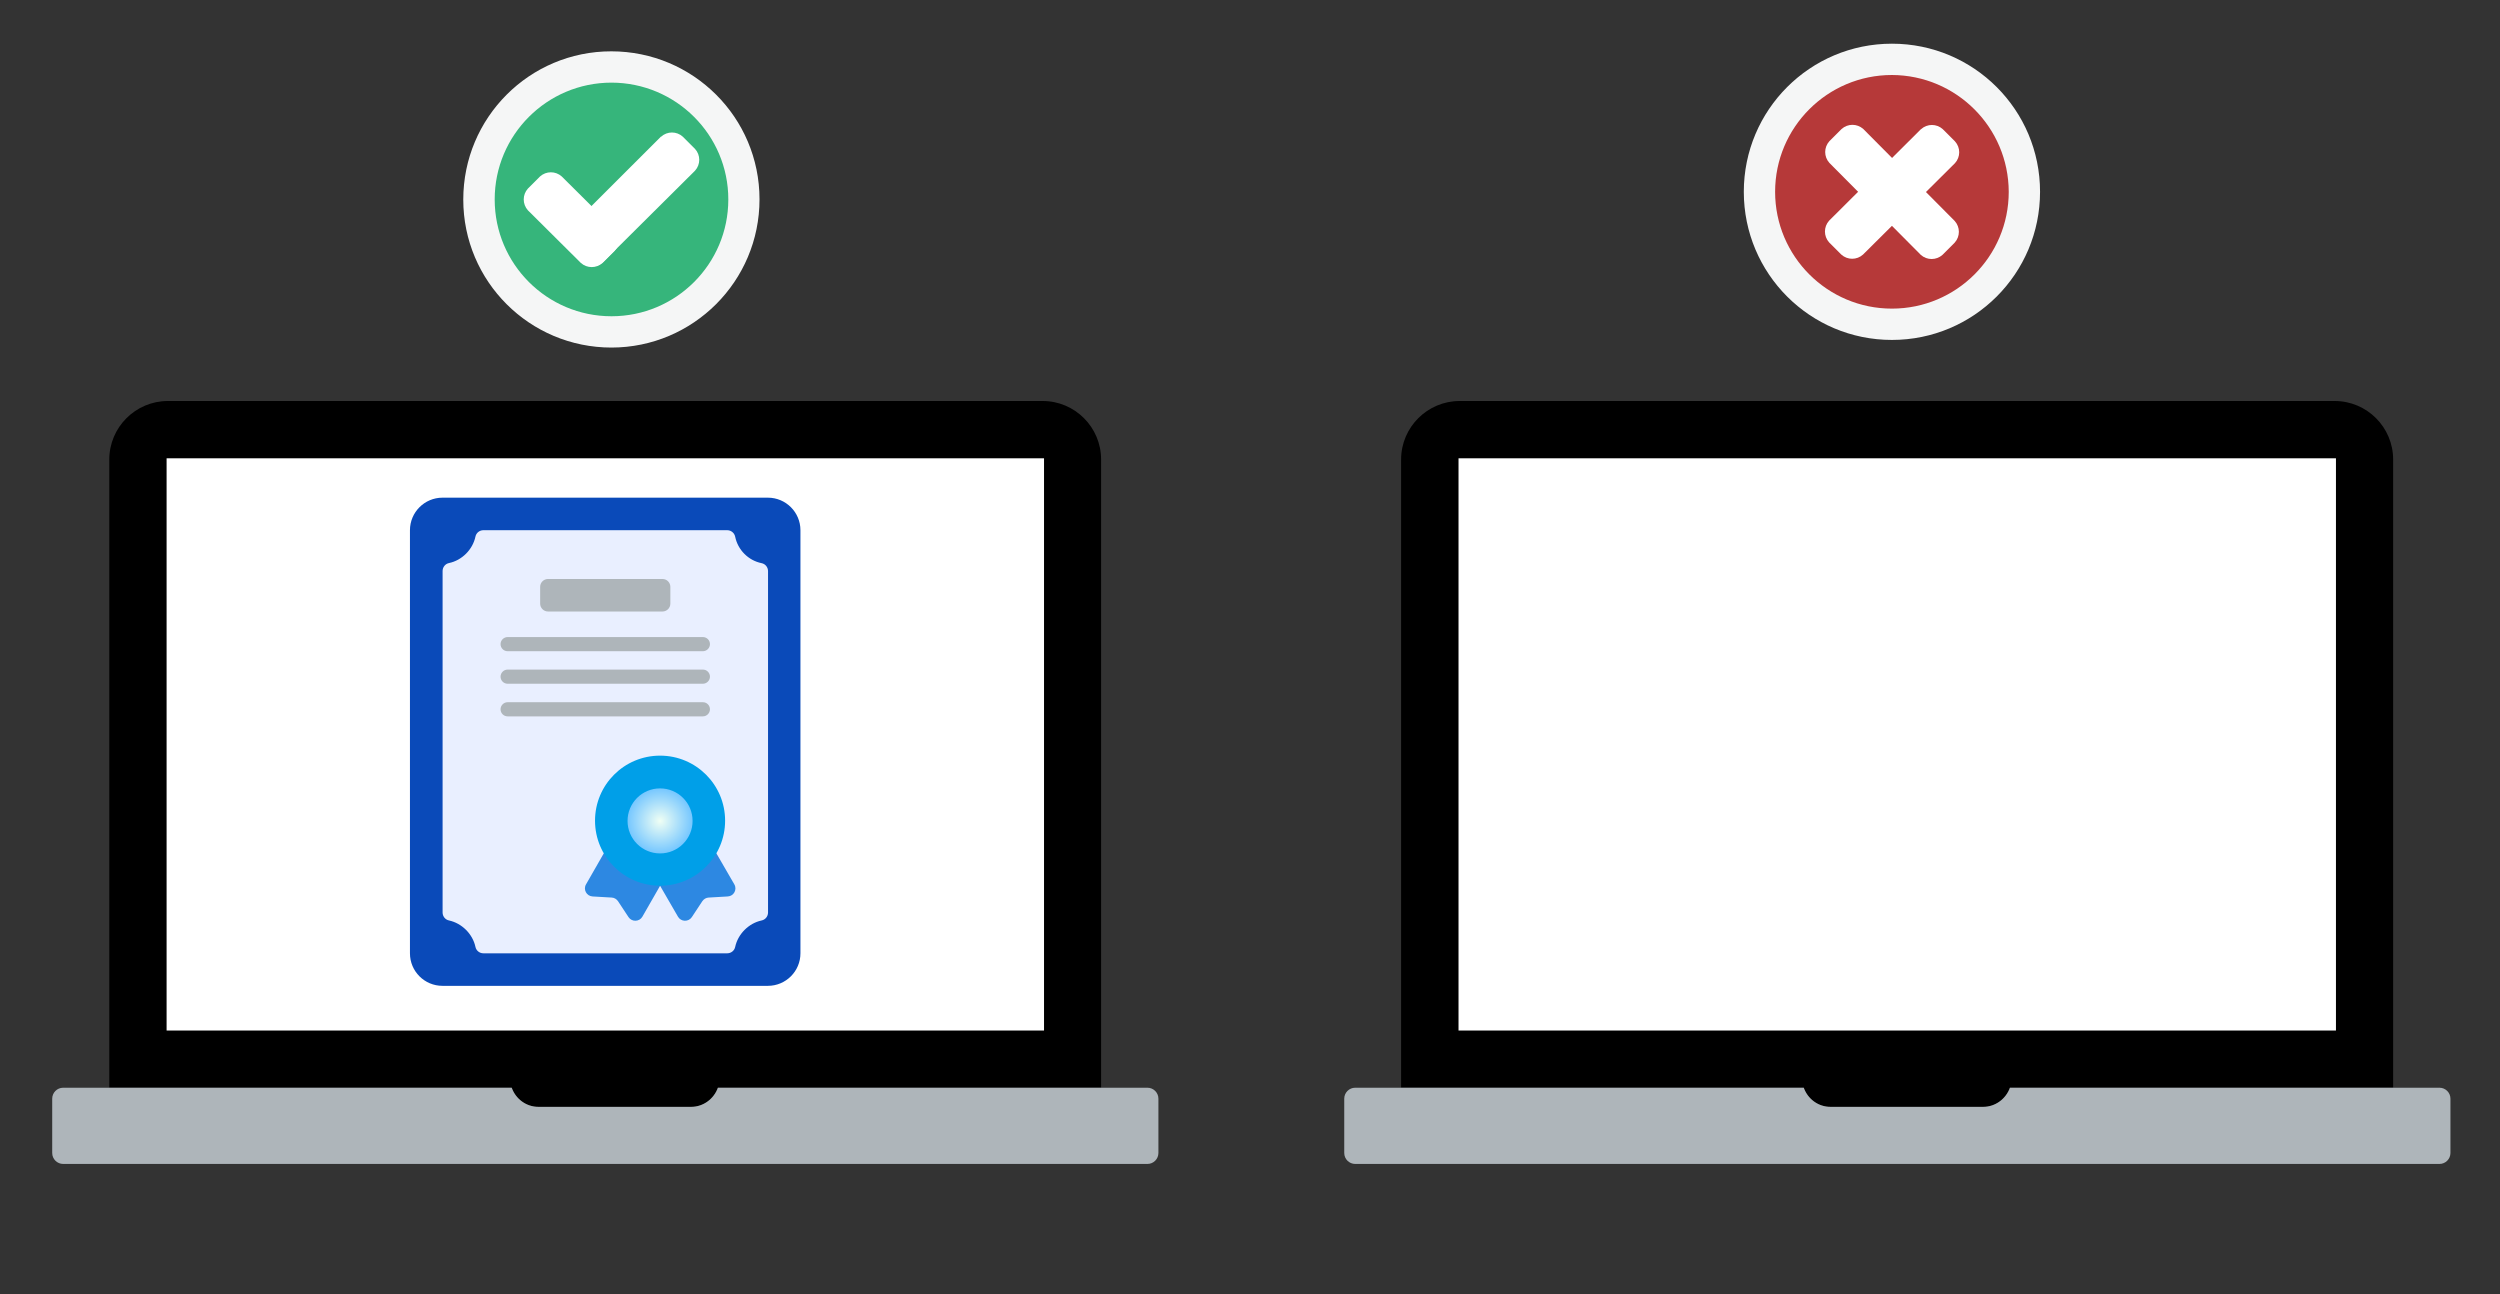 <?xml version="1.0" encoding="UTF-8"?><svg id="Layer_1" xmlns="http://www.w3.org/2000/svg" xmlns:xlink="http://www.w3.org/1999/xlink" viewBox="0 0 226 117"><rect x="0" y="0" width="226" height="117" fill="#333333" stroke="none"/><defs><style>.cls-1{fill:#36b57b;}.cls-2{fill:#009fe8;}.cls-3{fill:url(#radial-gradient);}.cls-4{fill:#2d88e2;}.cls-5{fill:#fff;}.cls-6{fill:#e9efff;}.cls-7{fill:#0a4ab9;}.cls-8{fill:#aeb5ba;}.cls-9{fill:#b63939;}.cls-10{fill:#f5f6f6;}</style><radialGradient id="radial-gradient" cx="59.67" cy="74.21" fx="59.67" fy="74.21" r="2.94" gradientUnits="userSpaceOnUse"><stop offset="0" stop-color="#f0fff4"/><stop offset="1" stop-color="#76c7ff"/></radialGradient></defs><path d="M46.25,98.33c.36,1,1.31,1.73,2.42,1.73h13.8c1.12,0,2.07-.72,2.42-1.73h34.65v-56.79c0-2.92-2.37-5.29-5.29-5.29H15.18c-2.92,0-5.3,2.37-5.3,5.29v56.79h36.37Z"/><rect class="cls-5" x="15.06" y="41.43" width="79.32" height="51.73"/><path class="cls-8" d="M64.9,98.33c-.36,1-1.31,1.73-2.42,1.73h-13.8c-1.12,0-2.06-.72-2.42-1.73H5.71c-.55,0-.99.45-.99.99v4.91c0,.55.45.99.99.99h98.02c.55,0,.99-.45.99-.99v-4.91c0-.55-.45-.99-.99-.99h-38.82Z"/><path class="cls-7" d="M40,89.12h29.42c1.62,0,2.94-1.32,2.94-2.94v-38.25c0-1.62-1.32-2.94-2.94-2.94h-29.42c-1.62,0-2.94,1.32-2.94,2.94v38.25c0,1.63,1.32,2.94,2.94,2.94Z"/><path class="cls-6" d="M69.43,82.49v-30.86c0-.35-.24-.65-.58-.72-1.2-.24-2.15-1.2-2.39-2.39-.07-.34-.37-.59-.72-.59h-22.04c-.35,0-.65.24-.72.58-.25,1.18-1.23,2.15-2.39,2.39-.34.07-.58.37-.58.72v30.87c0,.35.24.65.58.72,1.16.25,2.14,1.22,2.39,2.39.07.34.37.58.72.58h22.04c.35,0,.65-.24.72-.58.25-1.16,1.22-2.14,2.39-2.39.34-.07.58-.37.58-.72h0Z"/><path class="cls-4" d="M60.07,79.38l-2,3.49c-.27.47-.95.49-1.25.04l-.95-1.44c-.13-.19-.34-.32-.57-.33l-1.73-.1c-.55-.03-.87-.63-.59-1.1l2-3.49,5.1,2.94Z"/><path class="cls-4" d="M59.27,79.38l2.02,3.49c.27.47.95.49,1.25.04l.95-1.44c.13-.19.34-.32.57-.33l1.73-.1c.55-.03.87-.63.59-1.1l-2.02-3.49-5.1,2.94Z"/><circle class="cls-2" cx="59.67" cy="74.19" r="5.88"/><circle class="cls-3" cx="59.67" cy="74.21" r="2.94"/><path class="cls-8" d="M59.89,52.34h-10.35c-.39,0-.71.32-.71.71v1.52c0,.39.32.71.71.71h10.35c.39,0,.71-.32.71-.71v-1.52c0-.39-.32-.71-.71-.71h0Z"/><path class="cls-8" d="M63.54,58.87h-17.65c-.36,0-.64-.29-.64-.64s.29-.64.64-.64h17.65c.36,0,.64.29.64.64s-.29.64-.64.64h0ZM63.54,61.81h-17.65c-.36,0-.64-.29-.64-.64s.29-.64.64-.64h17.65c.36,0,.64.29.64.64s-.29.64-.64.64h0ZM63.54,64.76h-17.65c-.36,0-.64-.29-.64-.64s.29-.64.64-.64h17.65c.36,0,.64.29.64.64s-.29.64-.64.64h0Z"/><path d="M163.05,98.33c.36,1,1.31,1.73,2.42,1.73h13.8c1.12,0,2.07-.72,2.42-1.73h34.65v-56.79c0-2.92-2.37-5.29-5.29-5.29h-79.09c-2.92,0-5.3,2.37-5.3,5.29v56.79h36.37Z"/><rect class="cls-5" x="131.85" y="41.43" width="79.32" height="51.73"/><path class="cls-8" d="M181.7,98.33c-.36,1-1.31,1.73-2.42,1.73h-13.8c-1.12,0-2.06-.72-2.42-1.73h-40.55c-.55,0-.99.45-.99.99v4.91c0,.55.45.99.99.99h98.02c.55,0,.99-.45.99-.99v-4.91c0-.55-.45-.99-.99-.99h-38.82Z"/><path class="cls-1" d="M67.25,18.03c0,6.61-5.35,11.98-11.96,11.99-6.61,0-11.98-5.35-11.99-11.96,0-6.61,5.35-11.98,11.96-11.99h.01c6.61,0,11.97,5.35,11.97,11.96Z"/><path class="cls-10" d="M55.28,31.42c-7.4,0-13.4-5.98-13.4-13.38,0-7.4,5.98-13.4,13.38-13.4,7.4,0,13.4,5.98,13.4,13.38h0c0,7.4-5.99,13.39-13.38,13.4ZM55.28,7.47c-5.83,0-10.56,4.73-10.56,10.56,0,5.83,4.73,10.56,10.56,10.56,5.83,0,10.56-4.73,10.56-10.56h0c0-5.83-4.73-10.55-10.56-10.56Z"/><path class="cls-5" d="M55.57,20.71c.5.56.5,1.4,0,1.96l-1.1,1.1c-.56.5-1.4.5-1.96,0l-4.79-4.76c-.5-.56-.5-1.4,0-1.96l1.1-1.1c.56-.5,1.4-.5,1.96,0l4.79,4.76Z"/><path class="cls-5" d="M59.76,12.36c.56-.51,1.41-.51,1.97,0l1.1,1.1c.51.56.51,1.41,0,1.97l-8.31,8.26c-.56.5-1.4.5-1.96,0l-1.1-1.1c-.5-.56-.5-1.4,0-1.96l8.29-8.28Z"/><path class="cls-9" d="M183,17.34c0,6.61-5.35,11.98-11.96,11.99-6.61,0-11.98-5.35-11.99-11.96,0-6.61,5.35-11.98,11.96-11.99h.01c6.61,0,11.97,5.35,11.97,11.96Z"/><path class="cls-10" d="M171.03,30.73c-7.4,0-13.39-5.99-13.39-13.39s5.99-13.39,13.39-13.39c7.4,0,13.39,5.99,13.39,13.39s-5.99,13.39-13.39,13.39h0ZM171.03,6.78c-5.83,0-10.56,4.73-10.56,10.56s4.73,10.56,10.56,10.56c5.83,0,10.56-4.73,10.56-10.56-.02-5.82-4.73-10.54-10.56-10.56Z"/><path class="cls-5" d="M173.66,11.68c.56-.51,1.41-.51,1.97,0l1.1,1.1c.51.56.51,1.41,0,1.97l-8.31,8.26c-.56.51-1.41.51-1.97,0l-1.1-1.1c-.5-.56-.5-1.4,0-1.96l8.31-8.28Z"/><path class="cls-5" d="M165.38,14.73c-.51-.56-.51-1.41,0-1.97l1.1-1.1c.56-.5,1.4-.5,1.96,0l8.26,8.31c.51.56.51,1.41,0,1.97l-1.1,1.1c-.56.5-1.4.5-1.96,0l-8.26-8.31Z"/></svg>